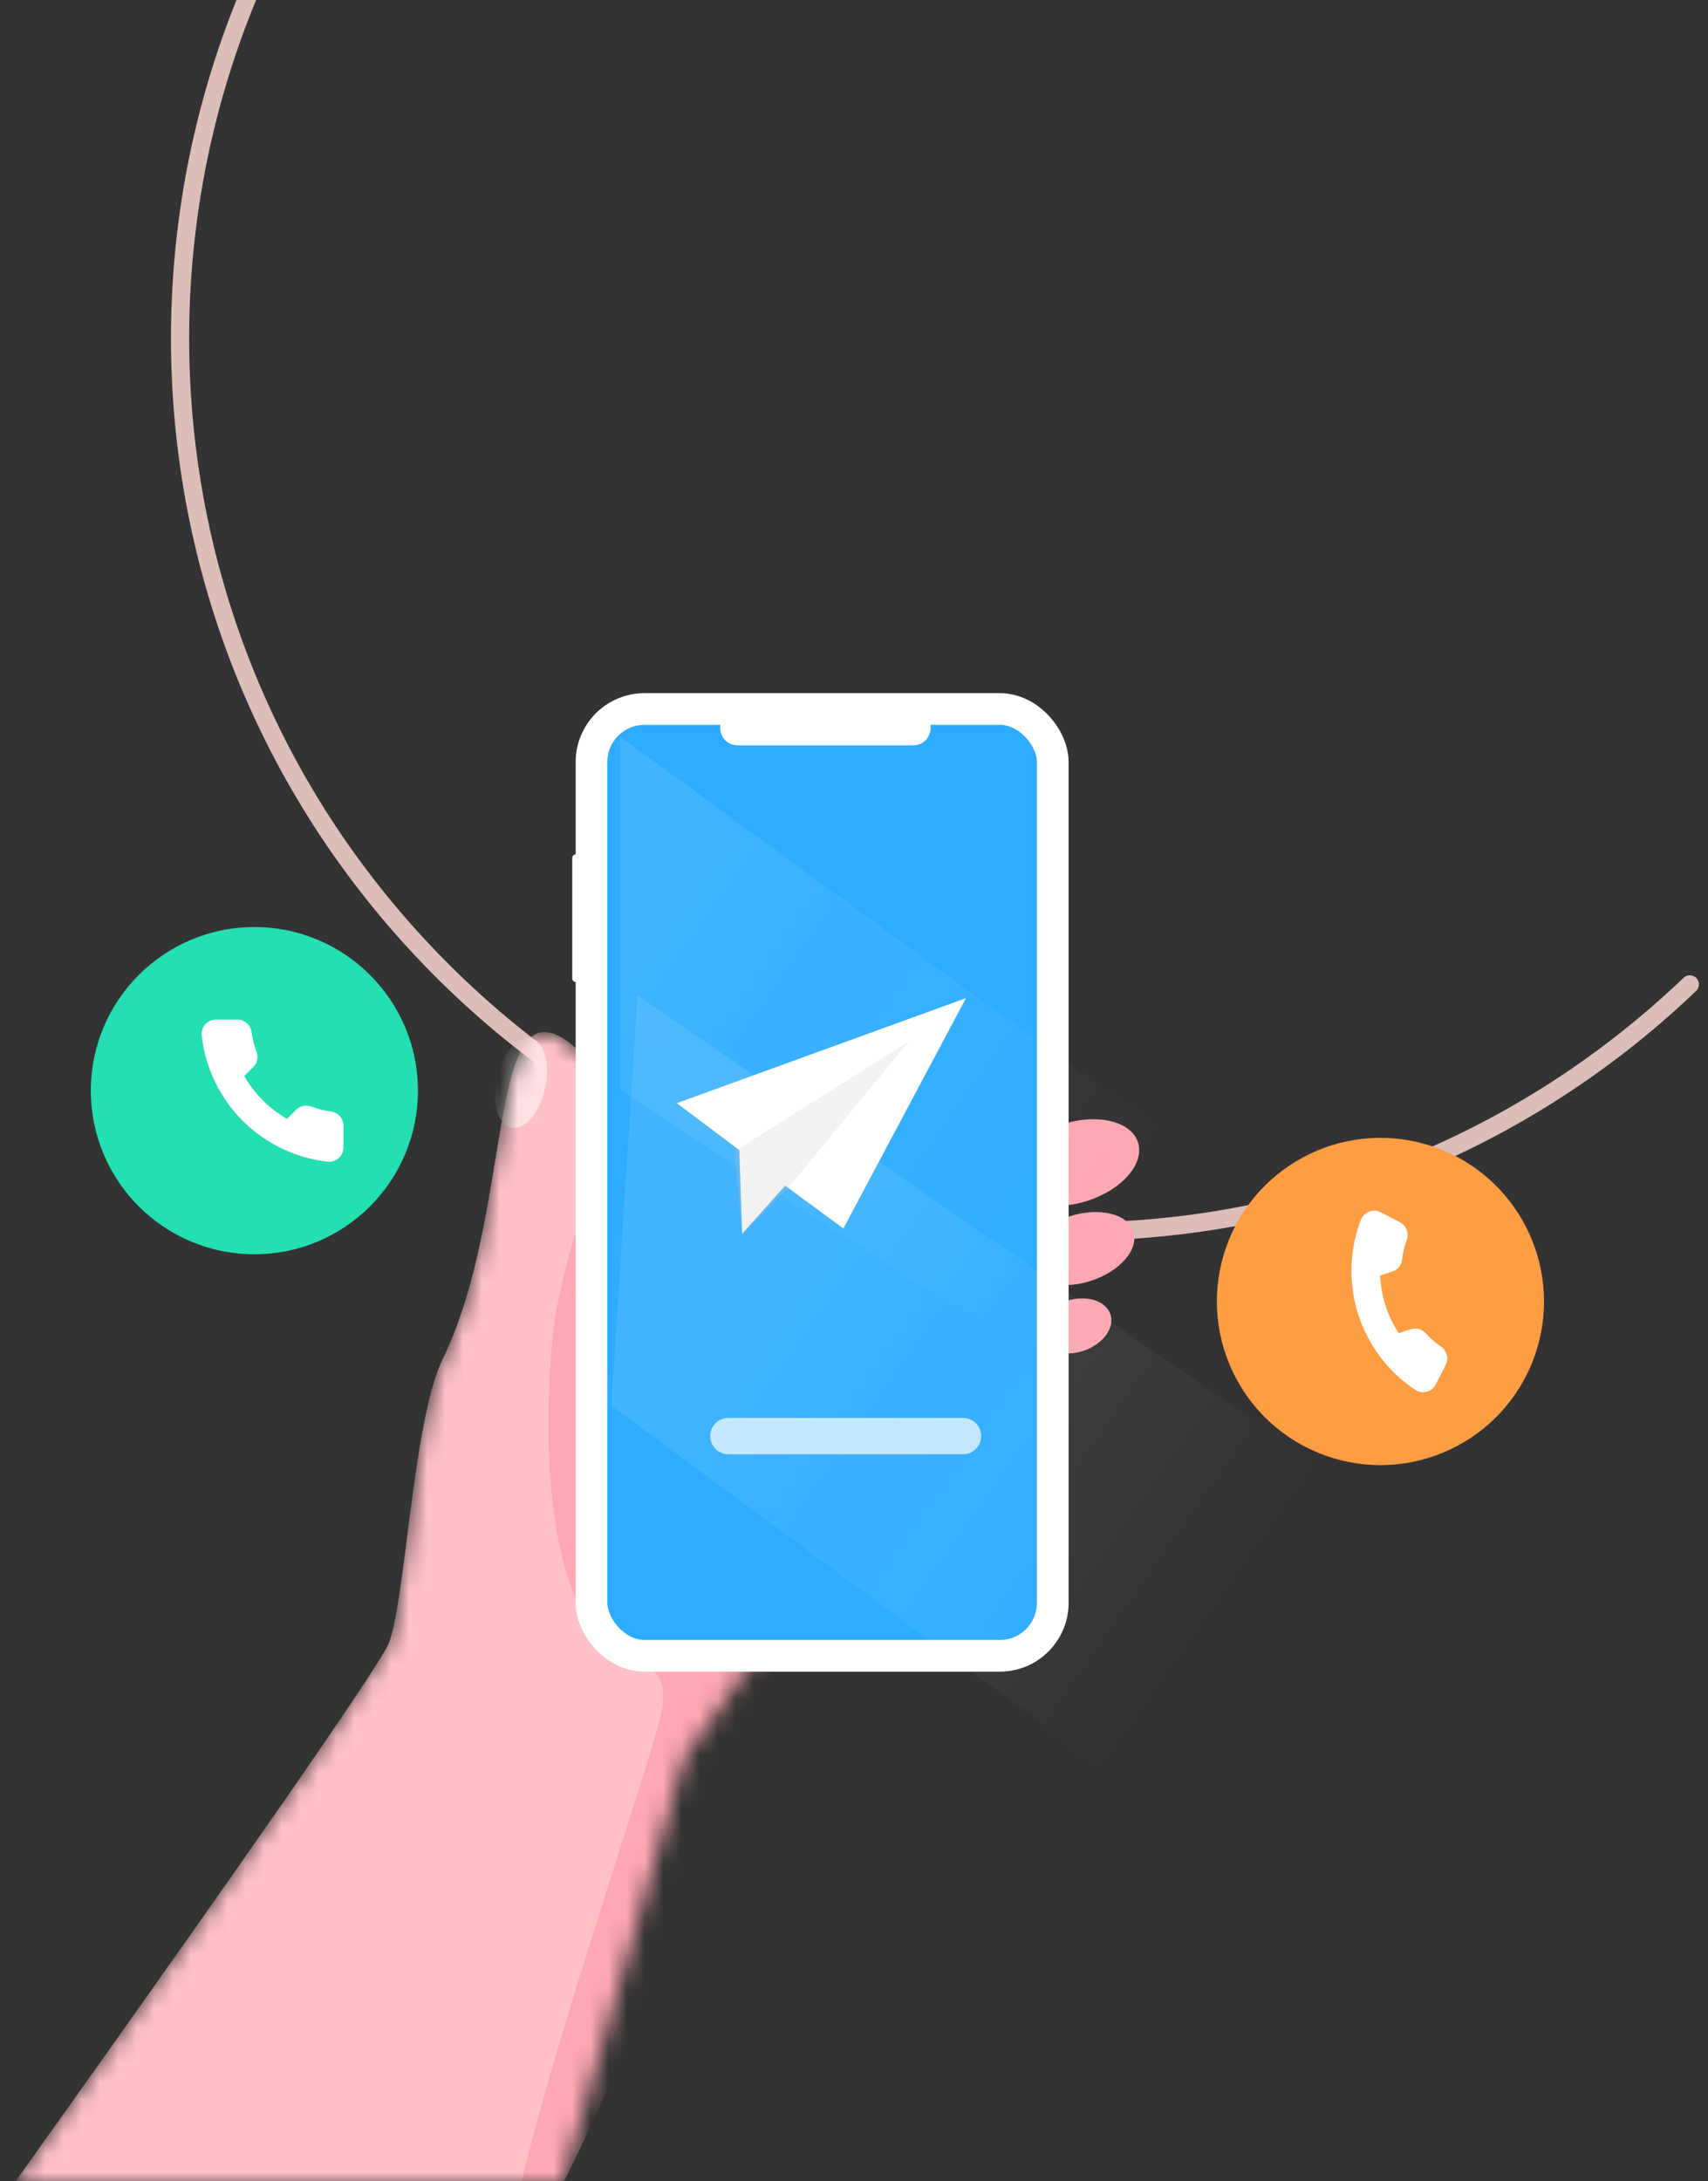 <svg width="94" height="120" viewBox="0 0 94 120" fill="none" xmlns="http://www.w3.org/2000/svg">
<rect x="0" y="0" width="94" height="120" fill="#333333" stroke="none"/>
<path d="M93 54.154C73.367 72.899 42.256 72.18 23.511 52.548C4.766 32.915 5.486 1.804 25.118 -16.941" stroke="#DCBDB8" stroke-linecap="round"/>
<circle cx="14" cy="60" r="9" fill="#24DFB2"/>
<path d="M18.904 61.946L18.904 63.123C18.904 63.233 18.882 63.341 18.838 63.441C18.794 63.541 18.73 63.631 18.649 63.705C18.569 63.779 18.474 63.835 18.37 63.87C18.267 63.905 18.157 63.918 18.048 63.908C16.84 63.777 15.68 63.364 14.66 62.703C13.711 62.1 12.907 61.296 12.305 60.348C11.641 59.324 11.228 58.158 11.099 56.944C11.09 56.836 11.102 56.726 11.137 56.623C11.172 56.52 11.228 56.425 11.302 56.344C11.375 56.264 11.464 56.199 11.564 56.155C11.664 56.111 11.772 56.089 11.881 56.088L13.058 56.088C13.249 56.087 13.434 56.154 13.578 56.278C13.722 56.403 13.817 56.575 13.844 56.764C13.893 57.141 13.985 57.511 14.118 57.867C14.171 58.007 14.182 58.16 14.151 58.307C14.12 58.454 14.047 58.588 13.942 58.695L13.443 59.194C14.002 60.176 14.816 60.99 15.799 61.549L16.297 61.05C16.404 60.945 16.538 60.872 16.685 60.841C16.832 60.81 16.985 60.821 17.125 60.874C17.482 61.007 17.852 61.099 18.229 61.149C18.419 61.176 18.593 61.272 18.718 61.419C18.842 61.566 18.909 61.753 18.904 61.946Z" fill="white"/>
<circle cx="75.973" cy="71.597" r="9" transform="rotate(16.834 75.973 71.597)" fill="#FF9D43"/>
<path d="M79.556 75.112L79.017 76.159C78.968 76.257 78.898 76.343 78.813 76.412C78.729 76.481 78.63 76.531 78.525 76.56C78.419 76.589 78.309 76.596 78.201 76.579C78.093 76.563 77.989 76.525 77.897 76.466C76.883 75.797 76.04 74.9 75.435 73.845C74.867 72.876 74.519 71.793 74.417 70.674C74.295 69.46 74.461 68.234 74.901 67.096C74.942 66.995 75.004 66.903 75.082 66.827C75.16 66.751 75.253 66.692 75.355 66.654C75.457 66.616 75.567 66.6 75.675 66.606C75.784 66.613 75.89 66.642 75.987 66.692L77.035 67.23C77.205 67.316 77.338 67.46 77.41 67.636C77.482 67.813 77.487 68.01 77.424 68.19C77.296 68.547 77.209 68.919 77.164 69.296C77.147 69.445 77.088 69.587 76.993 69.703C76.898 69.819 76.771 69.906 76.629 69.952L75.957 70.168C76.005 71.297 76.357 72.393 76.975 73.339L77.647 73.124C77.79 73.079 77.943 73.076 78.088 73.115C78.233 73.154 78.363 73.234 78.464 73.346C78.72 73.627 79.007 73.878 79.319 74.094C79.477 74.205 79.588 74.371 79.631 74.558C79.675 74.746 79.648 74.943 79.556 75.112Z" fill="white"/>
<mask id="mask0_9_2" style="mask-type:alpha" maskUnits="userSpaceOnUse" x="0" y="52" width="57" height="69">
<path d="M21.374 90.447C20.442 92.613 0.717 120.191 0.717 120.191H30.937L37.658 96.725L42.076 90.447L49.513 65.693C49.513 65.693 56.292 55.966 56.642 54.563C56.992 53.161 55.593 51.934 53.989 52.402C52.386 52.87 36.801 64.865 36.801 64.865C36.801 64.865 32.091 55.979 29.599 56.83C27.106 57.681 27.709 67.912 24.362 74.764C22.703 78.159 22.305 88.28 21.374 90.447Z" fill="#FFC0C8"/>
</mask>
<g mask="url(#mask0_9_2)">
<path d="M21.374 90.447C20.442 92.613 0.717 120.191 0.717 120.191H30.937L37.658 96.725L42.076 90.447L49.513 65.693C49.513 65.693 56.292 55.966 56.642 54.563C56.992 53.161 55.593 51.934 53.989 52.402C52.386 52.87 36.801 64.865 36.801 64.865C36.801 64.865 32.091 55.979 29.599 56.83C27.106 57.681 27.709 67.912 24.362 74.764C22.703 78.159 22.305 88.28 21.374 90.447Z" fill="#FFC0C8"/>
<ellipse opacity="0.5" cx="2.514" cy="1.36" rx="2.514" ry="1.36" transform="matrix(0.214 -0.977 0.977 0.215 26.805 61.739)" fill="white"/>
<path d="M46.255 77.005C46.236 87.522 27.982 129.091 27.982 124.347C27.982 119.603 35.326 98.472 36.304 94.64C37.283 90.807 34.39 91.967 32.803 89.897C28.93 84.847 30.503 72.774 30.503 72.774C30.503 72.774 32.914 56.112 42.895 55.509C46.416 55.296 46.273 66.488 46.255 77.005Z" fill="#FFA7B2"/>
</g>
<ellipse cx="3.636" cy="2.213" rx="3.636" ry="2.213" transform="matrix(0.953 -0.304 0.303 0.953 55.031 62.951)" fill="#FFA7B2"/>
<ellipse opacity="0.5" cx="1.91" cy="1.502" rx="1.91" ry="1.502" transform="matrix(0.953 -0.304 0.303 0.953 56.656 63.12)" fill="#FFA7B2"/>
<ellipse cx="3.071" cy="1.869" rx="3.071" ry="1.869" transform="matrix(0.953 -0.304 0.303 0.953 55.956 67.84)" fill="#FFA7B2"/>
<ellipse opacity="0.5" cx="1.905" cy="1.237" rx="1.905" ry="1.237" transform="matrix(0.953 -0.304 0.303 0.953 57.256 68.058)" fill="#FFA7B2"/>
<ellipse cx="2.064" cy="1.447" rx="2.064" ry="1.447" transform="matrix(0.953 -0.304 0.303 0.953 56.744 72.192)" fill="#FFA7B2"/>
<ellipse opacity="0.5" cx="1.255" cy="1.013" rx="1.255" ry="1.013" transform="matrix(0.953 -0.304 0.303 0.953 57.604 72.351)" fill="#FFA7B2"/>
<rect x="32.554" y="39.004" width="25.385" height="52.086" rx="2.914" fill="#2DACFF" stroke="white" stroke-width="1.743"/>
<path opacity="0.7" d="M52.999 79.002H40.088" stroke="white" stroke-width="2" stroke-linecap="round"/>
<path opacity="0.1" d="M35.087 54.754L33.653 77.331L62.799 98.84L72.755 80.74L35.087 54.754Z" fill="url(#paint0_linear_9_2)"/>
<path opacity="0.1" d="M34.131 40.533L34.131 59.969L64.71 79.879L64.71 62.813L34.131 40.533Z" fill="url(#paint1_linear_9_2)"/>
<path d="M39.64 38.312H51.214V40.057C51.214 40.579 50.791 41.003 50.268 41.003H40.586C40.064 41.003 39.64 40.579 39.64 40.057V38.312Z" fill="white"/>
<path d="M31.683 47.194V53.833" stroke="white" stroke-width="0.379" stroke-linecap="round"/>
<path d="M53.164 54.909L46.416 67.58L43.213 65.228L40.843 67.875L40.687 63.272L39.542 62.41L37.251 60.687L53.164 54.909Z" fill="white"/>
<path opacity="0.23" d="M50.008 57.301L40.426 63.331L40.843 67.875L43.341 65.397L50.008 57.301Z" fill="#C4C4C4"/>
<defs>
<linearGradient id="paint0_linear_9_2" x1="39.278" y1="69.361" x2="66.985" y2="88.915" gradientUnits="userSpaceOnUse">
<stop stop-color="white"/>
<stop offset="1" stop-color="white" stop-opacity="0"/>
</linearGradient>
<linearGradient id="paint1_linear_9_2" x1="33.121" y1="47.388" x2="60.828" y2="66.942" gradientUnits="userSpaceOnUse">
<stop stop-color="white"/>
<stop offset="1" stop-color="white" stop-opacity="0"/>
</linearGradient>
</defs>
</svg>

